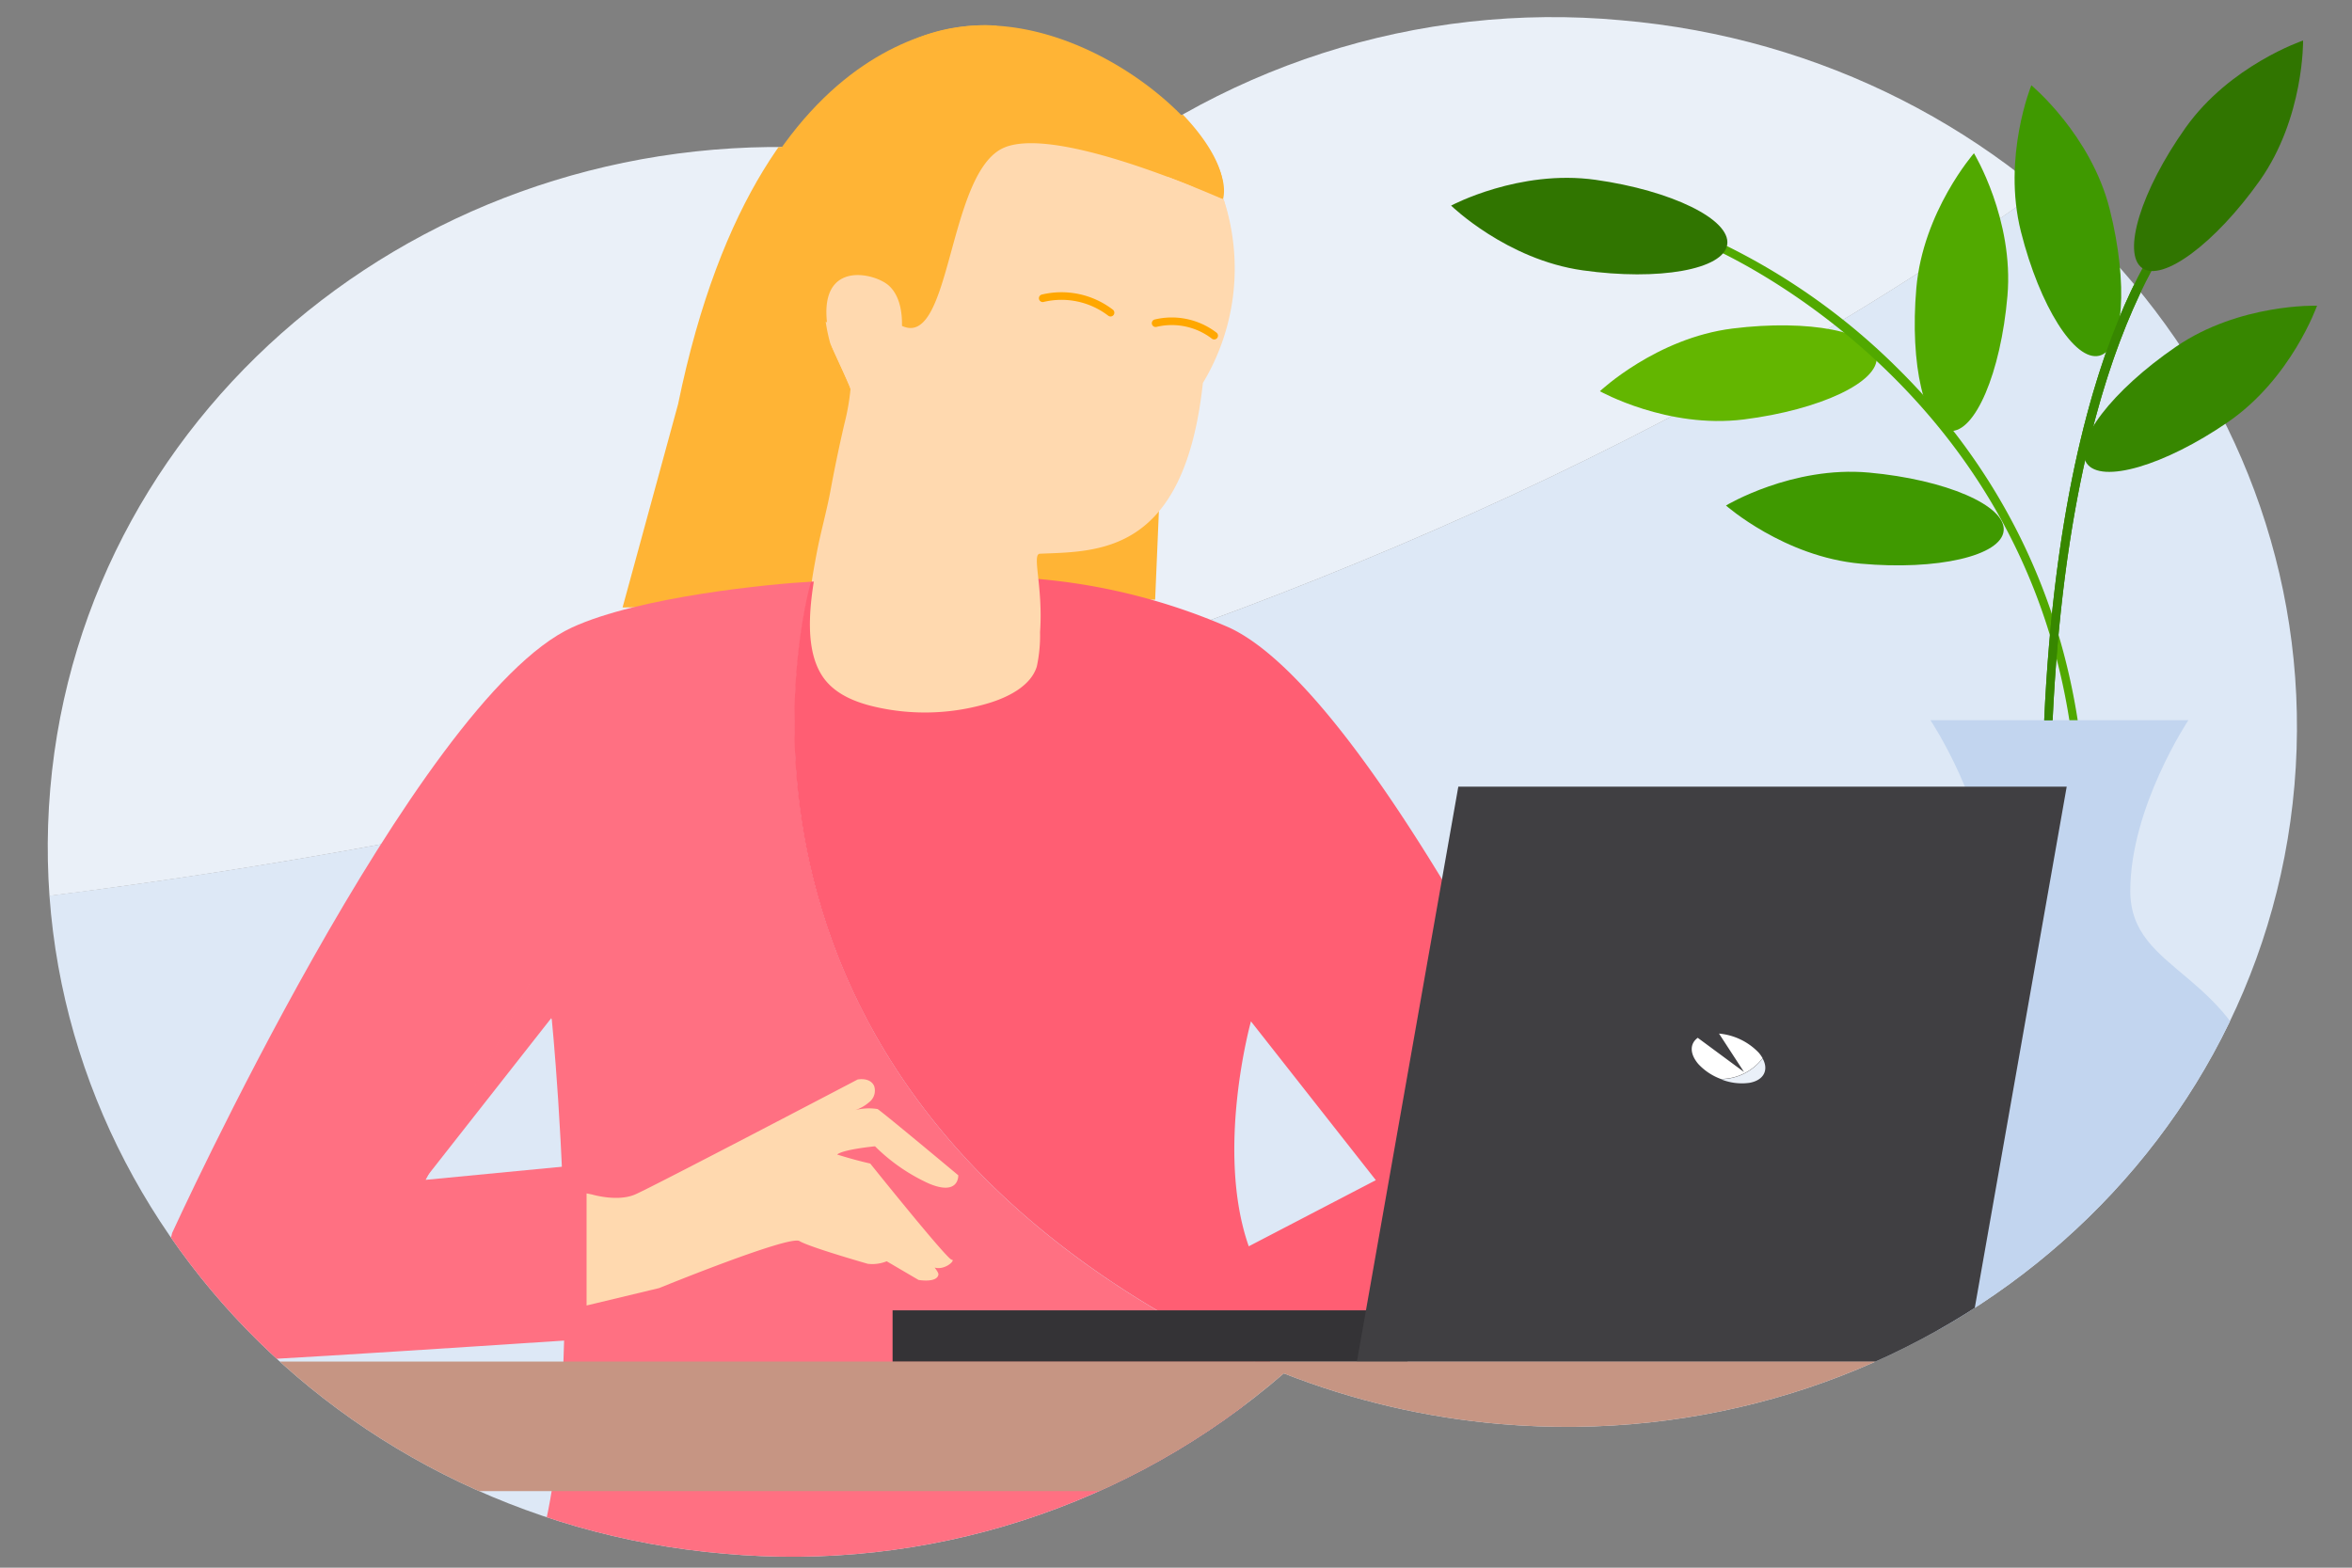 <svg id="Layer_1" data-name="Layer 1" xmlns="http://www.w3.org/2000/svg" xmlns:xlink="http://www.w3.org/1999/xlink" viewBox="0 0 300 200"><rect x="0" y="0" width="300" height="200" fill="#808080" stroke="none"/><defs><style>.cls-1,.cls-14{fill:none;}.cls-2{clip-path:url(#clip-path);}.cls-3{fill:#dde8f6;}.cls-4{fill:#eaf0f8;}.cls-5{fill:#63b600;}.cls-6{fill:#3f9900;}.cls-7{fill:#51a900;}.cls-8{fill:#378700;}.cls-9{fill:#307500;}.cls-10{fill:#c2d5ef;}.cls-11{fill:#ffb435;}.cls-12{fill:#ff7082;}.cls-13{fill:#ffd9af;}.cls-14{stroke:#ffa700;stroke-linecap:round;stroke-miterlimit:10;stroke-width:0.97px;}.cls-15{fill:#ff5e73;}.cls-16{fill:#343336;}.cls-17{fill:#403f42;}.cls-18{fill:#c69583;}.cls-19{fill:#fff;}</style><clipPath id="clip-path"><path class="cls-1" d="M206.73,2.58a95.69,95.69,0,0,0-71.41,23,97.89,97.89,0,0,0-27.6-6.47C56,14.71,10.66,51.19,6.41,100.64s34.23,93.13,85.93,97.57a95.73,95.73,0,0,0,71.41-23,98.22,98.22,0,0,0,27.61,6.46c51.7,4.44,97.05-32,101.3-81.49S258.43,7,206.73,2.58Z"/></clipPath></defs><g class="cls-2"><path class="cls-3" d="M-3,200.39H297V.39h-7c-89.14,80.2-217.64,106.44-293,115Z"/><path class="cls-4" d="M-3,115.41c75.36-8.58,203.86-34.82,293-115H-3Z"/><path class="cls-5" d="M221,41.91c9.74-1.21,18,.4,18.36,3.6s-7.18,6.77-16.93,8-18.36-3.6-18.36-3.6S211.26,43.12,221,41.91Z"/><path class="cls-6" d="M238.38,60.29c9.79.89,17.48,4.2,17.19,7.41s-8.46,5.09-18.24,4.21-17.18-7.42-17.18-7.42S228.6,59.4,238.38,60.29Z"/><path class="cls-7" d="M256.05,37.77c-.85,9.79-4.14,17.49-7.35,17.21s-5.12-8.43-4.27-18.22,7.35-17.21,7.35-17.21S256.9,28,256.05,37.77Z"/><path class="cls-7" d="M266.05,106.35H265c.4-55.16-47-74.87-47.44-75.06l.4-1a83,83,0,0,1,24.22,16.83C253.17,58,266.26,77.15,266.05,106.35Z"/><path class="cls-8" d="M261.52,103.26h-1.07C260.86,41.16,279.22,25.63,280,25l.67.83C280.49,26,261.92,41.78,261.52,103.26Z"/><path class="cls-9" d="M203.51,22.94c9.72,1.37,17.25,5.06,16.8,8.25s-8.7,4.67-18.43,3.3-16.79-8.26-16.79-8.26S193.78,21.57,203.51,22.94Z"/><path class="cls-9" d="M296.16,17c-6.73,7.15-14.09,11.15-16.43,9s1.21-9.8,7.94-16.95S304.11,0,304.11,0,302.9,9.79,296.16,17Z"/><path class="cls-10" d="M289.1,140.54c-3.79-16.89-17.38-16.22-17.38-26.88s7.41-21.78,7.41-21.78h-32.9s7.42,11.13,7.42,21.78-13.59,10-17.38,26.88c-2.29,10.2,6.78,28.91,13,30.23h26.78C282.31,169.45,291.39,150.74,289.1,140.54Z"/><path class="cls-11" d="M126.9,2.87s-29.59-4-40.41,48.69L79.41,77.5l67.93-1L150,13.72Z"/><path class="cls-12" d="M54.29,150.52l15.05-28.29,1,7.82,9.76-12.42,23.38-43.42c-5,.26-21.91,1.88-30.52,5.84-19.91,9.16-51,77.24-51,77.24S17.26,174,30,173.61c7-.22,56.93-3.58,56.93-3.58l.4-22.69Z"/><path class="cls-11" d="M103.83,16.8c17.45-31.14,54.55-2,52.05,8.18a4.3,4.3,0,0,1-.74-.2A14.07,14.07,0,0,1,152,23.39q-1.37-.55-2.73-1.08c-2.84-1.08-5.72-2.07-8.64-2.89a41.15,41.15,0,0,0-7.53-1.5,10,10,0,0,0-5.51.68c-6.83,3.73-6.42,25.47-12.63,22.57,0,0-4.94-20.33-12.89-4.43-.24.45-.48.95-.72,1.44a5.73,5.73,0,0,1-.81-2.76A30.88,30.88,0,0,1,103.83,16.8Z"/><path class="cls-13" d="M114.91,41.17c6.21,2.9,5.8-18.84,12.63-22.57,5.55-3,22.32,3.79,28.4,6.45a28.31,28.31,0,0,1-2.66,23.4c-2.36,21.77-13.16,21.48-20.77,21.78-1.1,0,.41,4.16,0,10a18.94,18.94,0,0,1-.41,4.38c-.77,2.53-3.73,3.93-6.05,4.64a28.29,28.29,0,0,1-14.61.52c-2.5-.57-5.06-1.59-6.56-3.67-2.9-4-1.55-11-.72-15.48.51-2.72,1.28-5.37,1.78-8.09s1.11-5.65,1.76-8.45a28.9,28.9,0,0,0,.78-4.41c0-.34-2.5-5.58-2.59-5.9-3.1-11.38,5.24-9.53,7.24-7.78S114.86,41.15,114.91,41.17Z"/><path class="cls-14" d="M154.72,42.41a8.85,8.85,0,0,0-7.47-1.59"/><path class="cls-14" d="M141.5,39.47a10.34,10.34,0,0,0-8.66-1.83"/><path class="cls-12" d="M103.52,74.21,68,120.37l-.12,4.41L54.29,150.29l13.35-17,2.72-3.46s6.64,65.82-6.5,76.57c-21.56,17.64,111.37,4.21,111.37,4.21L168,189.9l-13.36-15.36,7.31.07C84.14,139.55,103.52,74.21,103.52,74.21Z"/><path class="cls-15" d="M207.73,157.28s-31-68.08-51-77.24a77.76,77.76,0,0,0-24.44-6.19h0c-1.76-.26-3.85-.38-3.85-.38l-25,.74S84.14,139.55,162,174.61l0-3.26c13.59.92,30.67,2,37.83,2.25C212.51,174,207.73,157.28,207.73,157.28ZM159.28,159c-4.3-12.27.28-28.7.28-28.7l15.93,20.26Z"/><path class="cls-13" d="M111.61,146.24A23.51,23.51,0,0,0,118.5,151c3.87,1.62,3.73-1.06,3.73-1.06s-9.44-7.89-10.29-8.45a6.94,6.94,0,0,0-2.87.14,5.12,5.12,0,0,0,1.77-1,1.86,1.86,0,0,0,.65-2.1c-.53-1.14-2.1-.81-2.1-.81S83.26,151.42,81,152.39s-5.48,0-5.48,0l-.7-.14v14.3l9.25-2.22s16.61-6.78,17.9-6,8.71,2.9,8.71,2.9a4.92,4.92,0,0,0,2.42-.32l4.06,2.38s2.39.42,2.54-.71c0-.16-.17-.46-.49-.87,1.35.39,2.74-1,2.18-1S111,148.44,111,148.44c-1.49-.34-2.92-.74-4.22-1.15h0C107.53,146.63,111.61,146.24,111.61,146.24Z"/><rect class="cls-16" x="113.85" y="167.17" width="65.69" height="6.57"/><polygon class="cls-17" points="250.67 173.74 173.07 173.74 186.01 100.36 263.61 100.36 250.67 173.74"/><rect class="cls-18" x="-3.04" y="173.7" width="300.04" height="16.53"/></g><path class="cls-11" d="M127.05,3.28S97.46-.75,86.63,52l12.28-14.1,44.92,22.07,6.29-45.81Z"/><path class="cls-11" d="M104,17.22c17.44-31.15,54.55-2,52,8.18a4.25,4.25,0,0,1-.73-.21,13.46,13.46,0,0,1-3.19-1.39q-1.36-.56-2.73-1.08c-2.84-1.08-5.72-2.07-8.64-2.89a41.15,41.15,0,0,0-7.53-1.5,9.87,9.87,0,0,0-5.51.69c-6.84,3.72-6.42,25.46-12.63,22.56,0,0-4.94-20.32-12.89-4.43-.24.45-.48,1-.72,1.44a5.85,5.85,0,0,1-.82-2.76A30.84,30.84,0,0,1,104,17.22Z"/><path class="cls-13" d="M115.06,41.58c6.21,2.9,5.79-18.84,12.63-22.56,5.55-3,22.32,3.79,28.4,6.44a28.31,28.31,0,0,1-2.66,23.4c-2.36,21.77-13.16,21.48-20.77,21.78-1.1,0,.41,4.16,0,10a18.94,18.94,0,0,1-.41,4.38c-.77,2.53-3.73,3.93-6,4.64a28.3,28.3,0,0,1-14.61.52c-2.5-.57-5.06-1.59-6.57-3.67-2.9-4-1.54-11-.71-15.48.51-2.72,1.28-5.37,1.78-8.09s1.11-5.64,1.75-8.45a26.64,26.64,0,0,0,.78-4.41c0-.34-2.49-5.58-2.58-5.9-3.1-11.38,5.24-9.53,7.24-7.78S115,41.56,115.06,41.58Z"/><path class="cls-14" d="M154.87,42.82a8.89,8.89,0,0,0-7.47-1.59"/><path class="cls-14" d="M141.65,39.89A10.29,10.29,0,0,0,133,38.05"/><path class="cls-6" d="M269.1,26.71c2.39,9.53,1.79,17.89-1.33,18.67s-7.6-6.3-10-15.83,1.33-18.67,1.33-18.67S266.71,17.19,269.1,26.71Z"/><path class="cls-8" d="M284.16,53.86c-8.1,5.56-16.14,7.9-18,5.25s3.27-9.31,11.38-14.87,18-5.24,18-5.24S292.26,48.31,284.16,53.86Z"/><path class="cls-8" d="M260.74,91.88C263.14,39.23,279.27,25.59,280,25l.67.83c-.18.14-16.43,14-18.86,66.05Z"/><path class="cls-9" d="M288.23,23.05c-5.68,8-12.41,13-15,11.14s-.15-9.87,5.53-17.88,15-11.14,15-11.14S293.91,15,288.23,23.05Z"/><path class="cls-4" d="M219.49,137.68a7.07,7.07,0,0,0,3.68.46c1.83-.34,2.46-1.66,1.65-3.11A6.77,6.77,0,0,1,219.49,137.68Z"/><path class="cls-19" d="M224.82,135a4.22,4.22,0,0,0-.5-.71,8,8,0,0,0-5.06-2.43l3.19,4.9-5.9-4.36c-1,.72-1.07,2,.07,3.34a7.39,7.39,0,0,0,2.87,1.91A6.77,6.77,0,0,0,224.82,135Z"/></svg>